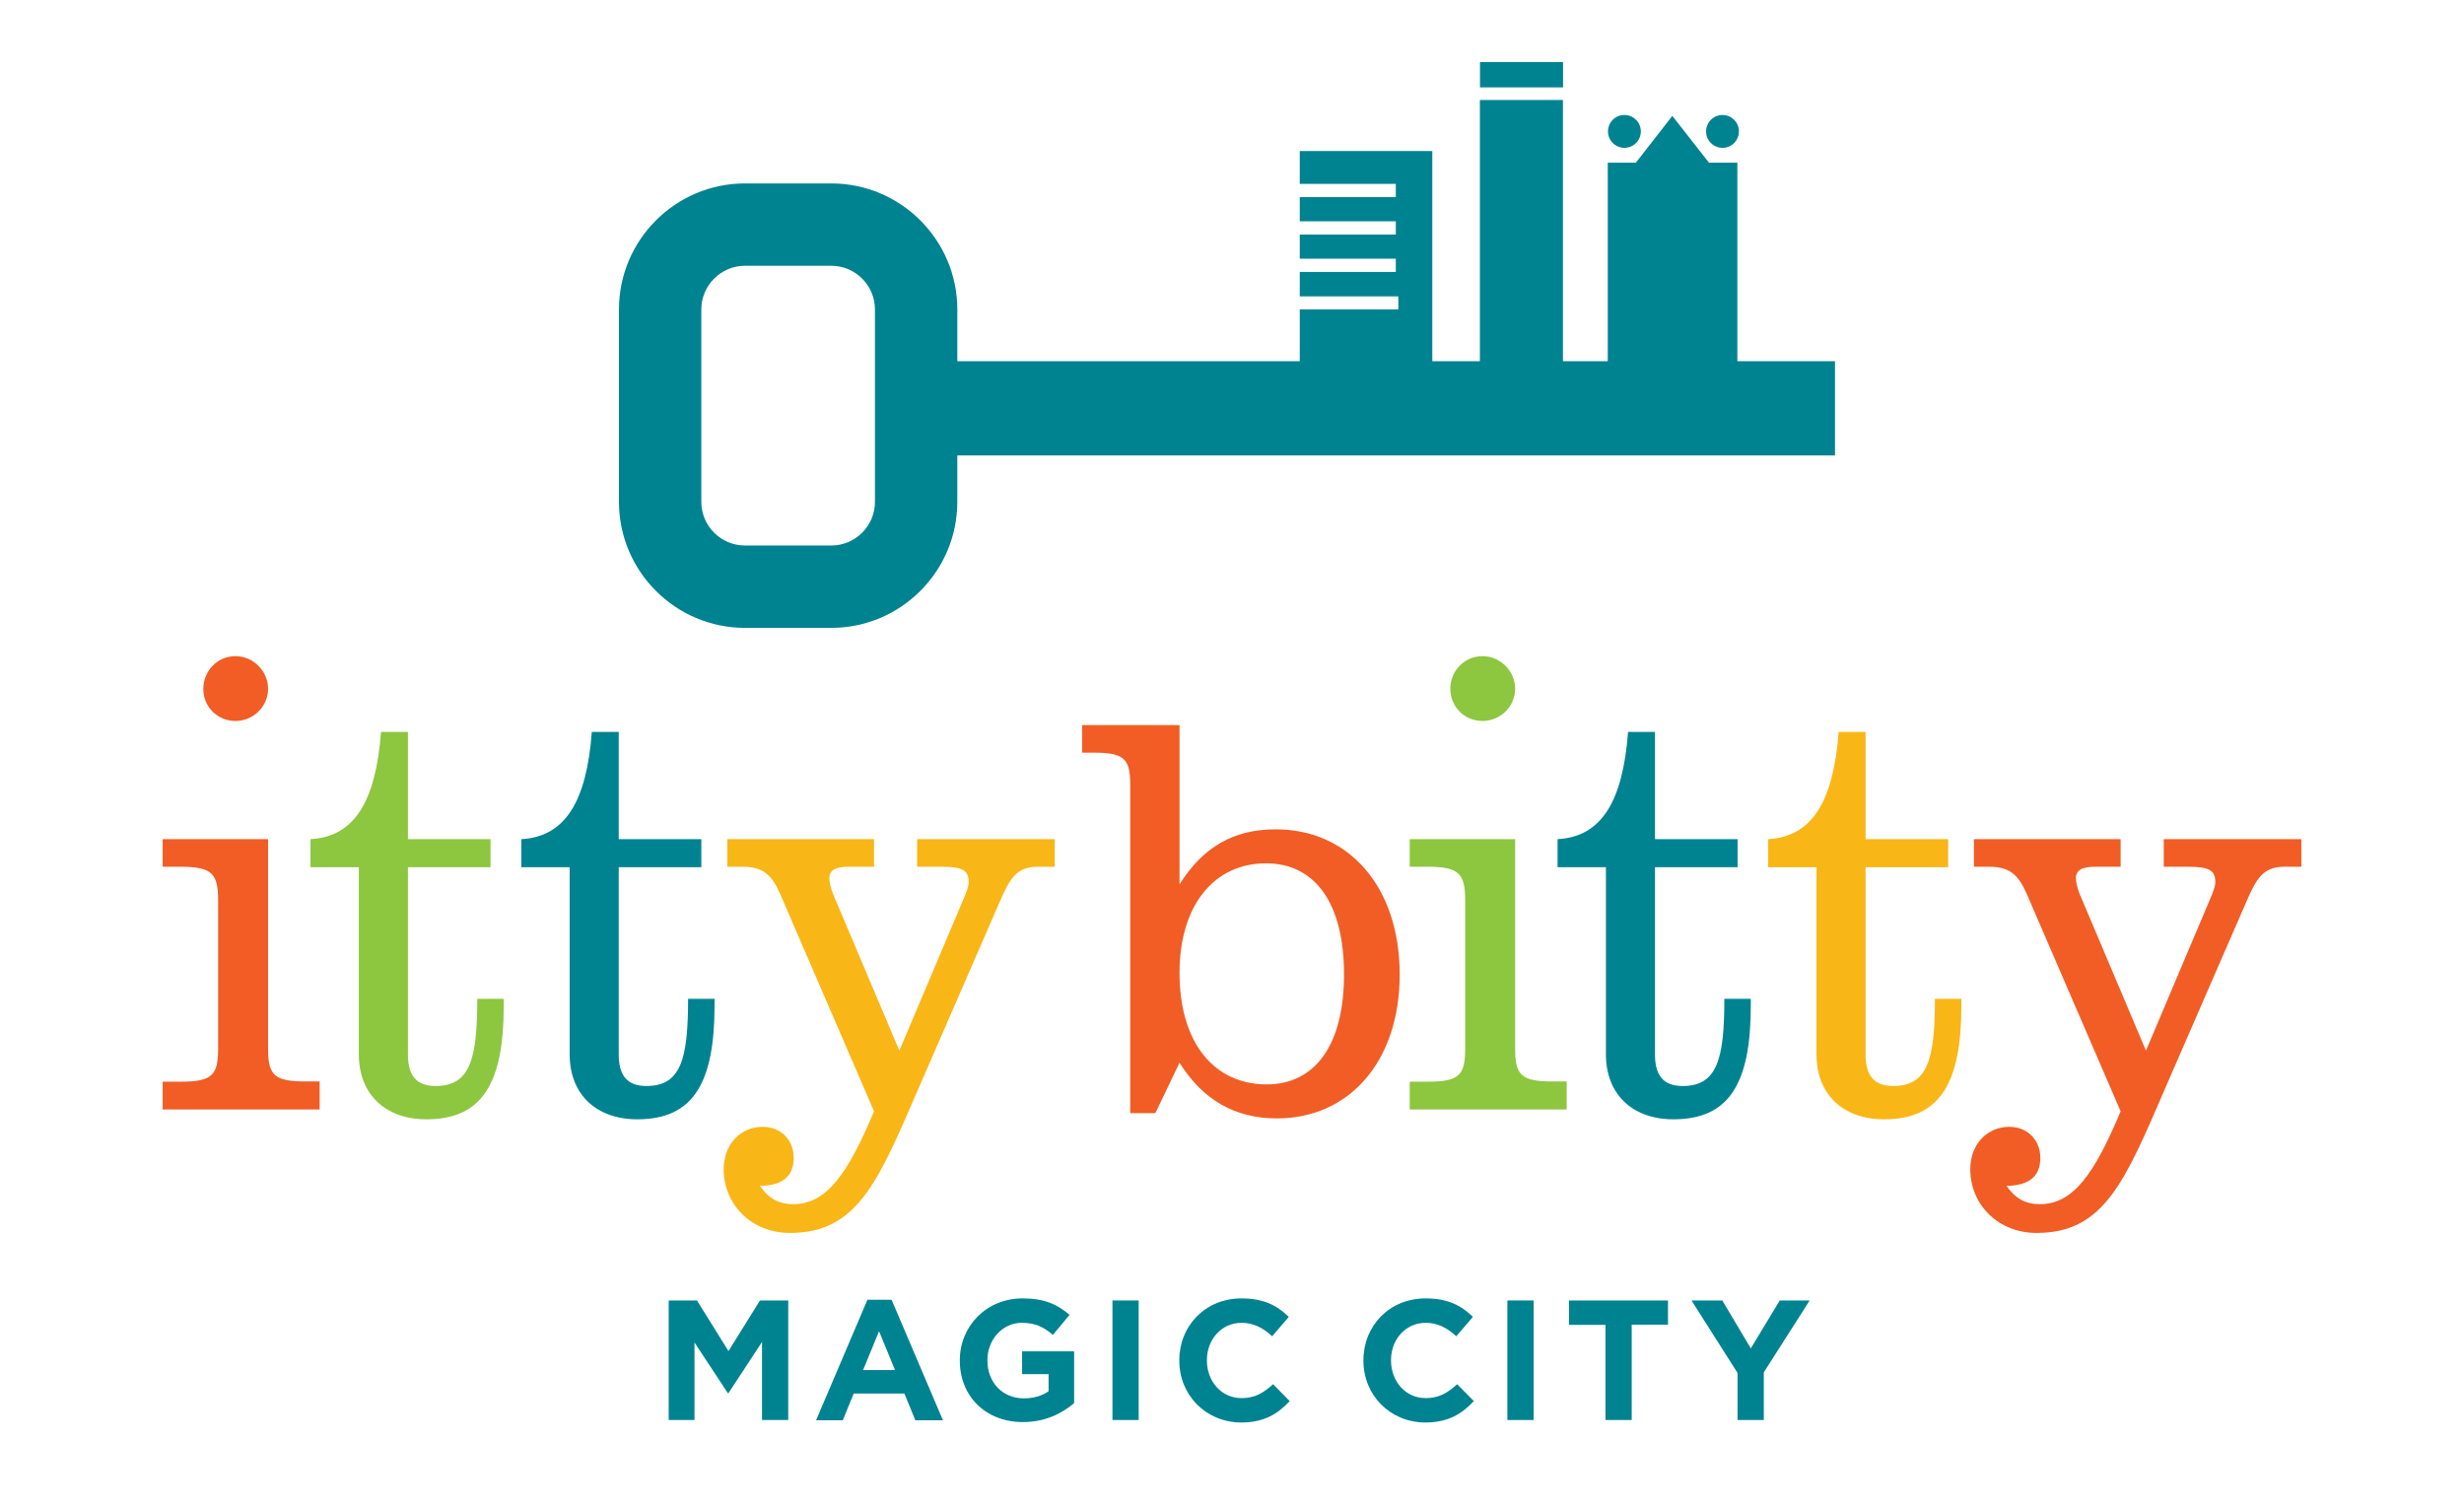 <?xml version="1.0" encoding="UTF-8"?> <svg xmlns="http://www.w3.org/2000/svg" xmlns:xlink="http://www.w3.org/1999/xlink" version="1.1" id="Layer_1" x="0px" y="0px" viewBox="0 0 1080 660.4" style="enable-background:new 0 0 1080 660.4;" xml:space="preserve"> <style type="text/css"> .st0{fill:#F15D24;} .st1{fill:#8DC63F;} .st2{fill:#008390;} .st3{fill:#F9B617;} </style> <g> <g> <g> <path class="st0" d="M71.3,474.1h8c13.6,0,16.3-2.8,16.3-14.3v-65.3c0-11.6-2.8-14.6-16.3-14.6h-8v-12.1h46.2v91.9 c0,11.6,2.8,14.3,16.3,14.3h6.3v12.3H71.3V474.1z M103.2,287.6c7.8,0,14.3,6.5,14.3,14.3c0,7.8-6.5,14.1-14.3,14.1 c-8,0-14.1-6.3-14.1-14.1C89.2,294.1,95.2,287.6,103.2,287.6z"></path> <path class="st1" d="M157.2,380.1h-21.1v-12.3c19.1-1,28.6-16.3,30.9-47h11.8v47H215v12.3h-36.2v82.1c0,9.3,3.8,13.8,12.1,13.8 c15.1,0,18.3-11.6,18.3-38.2h11.6c0,1,0,1.8,0,2.8c0,34.4-9.5,50-33.9,50c-18.1,0-29.6-11.1-29.6-28.4V380.1z"></path> <path class="st2" d="M249.6,380.1h-21.1v-12.3c19.1-1,28.6-16.3,30.9-47h11.8v47h36.2v12.3h-36.2v82.1c0,9.3,3.8,13.8,12.1,13.8 c15.1,0,18.3-11.6,18.3-38.2h11.6c0,1,0,1.8,0,2.8c0,34.4-9.5,50-33.9,50c-18.1,0-29.6-11.1-29.6-28.4V380.1z"></path> <path class="st3" d="M341.9,391.7c-3.8-8.5-7.5-11.8-16.6-11.8h-6.5v-12.1h64.3v12.1H372c-5.8,0-8.5,1.5-8.5,5 c0,1.5,0.5,4.5,2.3,8.5l28.4,67.1l28.9-68.3c1-2.5,1.5-4.3,1.5-5.5c0-5.5-3-6.8-12.3-6.8h-10.3v-12.1h60.3v12.1h-7.5 c-9.3,0-12.3,5.3-16.8,15.8l-35.2,80.9c-17.8,41.2-26.9,63.8-56.5,63.8c-17.1,0-29.1-12.6-29.1-27.9c0-11.1,7.5-18.6,17.1-18.6 c8,0,13.6,5.8,13.6,13.6c0,8-4.8,12.1-14.8,12.3c3.8,5.5,8.3,8,14.6,8c14.6,0,23.9-13.3,35.4-40.7L341.9,391.7z"></path> <path class="st0" d="M495.4,487.9V344.2c0-11.6-2.5-14.3-16.1-14.3h-5v-12.1H517v69.8c10.3-16.3,23.6-24.1,42.2-24.1 c31.9,0,54.3,25.1,54.3,63.6s-22.4,63.1-53.8,63.1c-18.3,0-32.4-8-42.7-24.4l-10.6,22.1H495.4z M555.2,475.3 c21.1,0,33.9-17.1,33.9-48.2c0-31.4-12.8-48.7-34.2-48.7c-22.9,0-37.9,18.6-37.9,48C517,457,532.1,475.3,555.2,475.3z"></path> <path class="st1" d="M617.9,474.1h8c13.6,0,16.3-2.8,16.3-14.3v-65.3c0-11.6-2.8-14.6-16.3-14.6h-8v-12.1h46.2v91.9 c0,11.6,2.8,14.3,16.3,14.3h6.3v12.3h-68.8V474.1z M649.8,287.6c7.8,0,14.3,6.5,14.3,14.3c0,7.8-6.5,14.1-14.3,14.1 c-8,0-14.1-6.3-14.1-14.1C635.7,294.1,641.8,287.6,649.8,287.6z"></path> <path class="st2" d="M703.8,380.1h-21.1v-12.3c19.1-1,28.6-16.3,30.9-47h11.8v47h36.2v12.3h-36.2v82.1c0,9.3,3.8,13.8,12.1,13.8 c15.1,0,18.3-11.6,18.3-38.2h11.6c0,1,0,1.8,0,2.8c0,34.4-9.5,50-33.9,50c-18.1,0-29.6-11.1-29.6-28.4V380.1z"></path> <path class="st3" d="M796.1,380.1H775v-12.3c19.1-1,28.6-16.3,30.9-47h11.8v47h36.2v12.3h-36.2v82.1c0,9.3,3.8,13.8,12.1,13.8 c15.1,0,18.3-11.6,18.3-38.2h11.6c0,1,0,1.8,0,2.8c0,34.4-9.5,50-33.9,50c-18.1,0-29.6-11.1-29.6-28.4V380.1z"></path> <path class="st0" d="M888.3,391.7c-3.8-8.5-7.5-11.8-16.6-11.8h-6.5v-12.1h64.3v12.1h-11.1c-5.8,0-8.5,1.5-8.5,5 c0,1.5,0.5,4.5,2.3,8.5l28.4,67.1l28.9-68.3c1-2.5,1.5-4.3,1.5-5.5c0-5.5-3-6.8-12.3-6.8h-10.3v-12.1h60.3v12.1h-7.5 c-9.3,0-12.3,5.3-16.8,15.8l-35.2,80.9c-17.8,41.2-26.9,63.8-56.5,63.8c-17.1,0-29.1-12.6-29.1-27.9c0-11.1,7.5-18.6,17.1-18.6 c8,0,13.6,5.8,13.6,13.6c0,8-4.8,12.1-14.8,12.3c3.8,5.5,8.3,8,14.6,8c14.6,0,23.9-13.3,35.4-40.7L888.3,391.7z"></path> </g> <g> <path class="st2" d="M293.1,570h12.4l13.8,22.2l13.8-22.2h12.4v52.4h-11.5v-34.2l-14.7,22.4H319l-14.6-22.2v34h-11.3V570z"></path> <path class="st2" d="M380.2,569.7h10.6l22.5,52.8h-12.1l-4.8-11.7h-22.2l-4.8,11.7h-11.7L380.2,569.7z M392.3,600.5l-7-17l-7,17 H392.3z"></path> <path class="st2" d="M420.7,596.4v-0.2c0-14.9,11.6-27.1,27.5-27.1c9.4,0,15.1,2.5,20.6,7.2l-7.3,8.8c-4-3.4-7.6-5.3-13.7-5.3 c-8.4,0-15,7.4-15,16.3v0.2c0,9.6,6.6,16.6,15.9,16.6c4.2,0,7.9-1,10.9-3.1v-7.5h-11.6v-10h22.8V615c-5.4,4.6-12.8,8.3-22.4,8.3 C431.9,623.3,420.7,611.9,420.7,596.4z"></path> <path class="st2" d="M487.6,570h11.5v52.4h-11.5V570z"></path> <path class="st2" d="M516.9,596.4v-0.2c0-14.9,11.2-27.1,27.3-27.1c9.9,0,15.8,3.3,20.7,8.1l-7.3,8.5c-4-3.7-8.2-5.9-13.4-5.9 c-8.8,0-15.2,7.3-15.2,16.3v0.2c0,9,6.2,16.5,15.2,16.5c6,0,9.7-2.4,13.8-6.1l7.3,7.4c-5.4,5.8-11.4,9.4-21.5,9.4 C528.4,623.3,516.9,611.4,516.9,596.4z"></path> <path class="st2" d="M597.6,596.4v-0.2c0-14.9,11.2-27.1,27.3-27.1c9.9,0,15.8,3.3,20.7,8.1l-7.3,8.5c-4-3.7-8.2-5.9-13.4-5.9 c-8.8,0-15.2,7.3-15.2,16.3v0.2c0,9,6.2,16.5,15.2,16.5c6,0,9.7-2.4,13.8-6.1l7.3,7.4c-5.4,5.8-11.4,9.4-21.5,9.4 C609.1,623.3,597.6,611.4,597.6,596.4z"></path> <path class="st2" d="M660.7,570h11.5v52.4h-11.5V570z"></path> <path class="st2" d="M703.6,580.7h-15.9V570h43.4v10.6h-15.9v41.8h-11.5V580.7z"></path> <path class="st2" d="M761.6,601.8L741.4,570h13.5l12.5,21l12.7-21h13.1l-20.1,31.5v20.9h-11.5V601.8z"></path> </g> </g> <g> <path class="st2" d="M723.5,158.3h-19.7H677H656h-61.2h-10.7H419.6v-22.7c0-30.4-24.8-55.2-55.2-55.2h-37.9 c-30.4,0-55.2,24.8-55.2,55.2V220c0,30.4,24.8,55.2,55.2,55.2h37.9c30.4,0,55.2-24.8,55.2-55.2v-20.4h384.7v-41.3h-35.8H723.5z M383.5,220c0,10.5-8.6,19.1-19.1,19.1h-37.9c-10.5,0-19.1-8.6-19.1-19.1v-84.4c0-10.5,8.6-19.1,19.1-19.1h37.9 c10.5,0,19.1,8.6,19.1,19.1V220z"></path> <g> <rect x="704.7" y="71.3" class="st2" width="56.8" height="92"></rect> <circle class="st2" cx="712" cy="57.6" r="7.2"></circle> <circle class="st2" cx="755" cy="57.6" r="7.2"></circle> <rect x="648.7" y="27.2" class="st2" width="36.4" height="11.1"></rect> <polygon class="st2" points="569.7,66.2 569.7,80.6 611.8,80.6 611.8,86.4 569.7,86.4 569.7,97 611.8,97 611.8,102.8 569.7,102.8 569.7,113.4 611.8,113.4 611.8,119.2 569.7,119.2 569.7,129.9 612.9,129.9 612.9,135.6 569.7,135.6 569.7,160.4 627.8,160.4 627.8,66.2 "></polygon> <rect x="607.4" y="85.1" transform="matrix(1.581082e-10 -1 1 1.581082e-10 563.554 770.227)" class="st2" width="119" height="36.4"></rect> <polygon class="st2" points="733,97.6 712.5,77.1 733,50.8 753.6,77.1 "></polygon> </g> </g> </g> </svg> 
